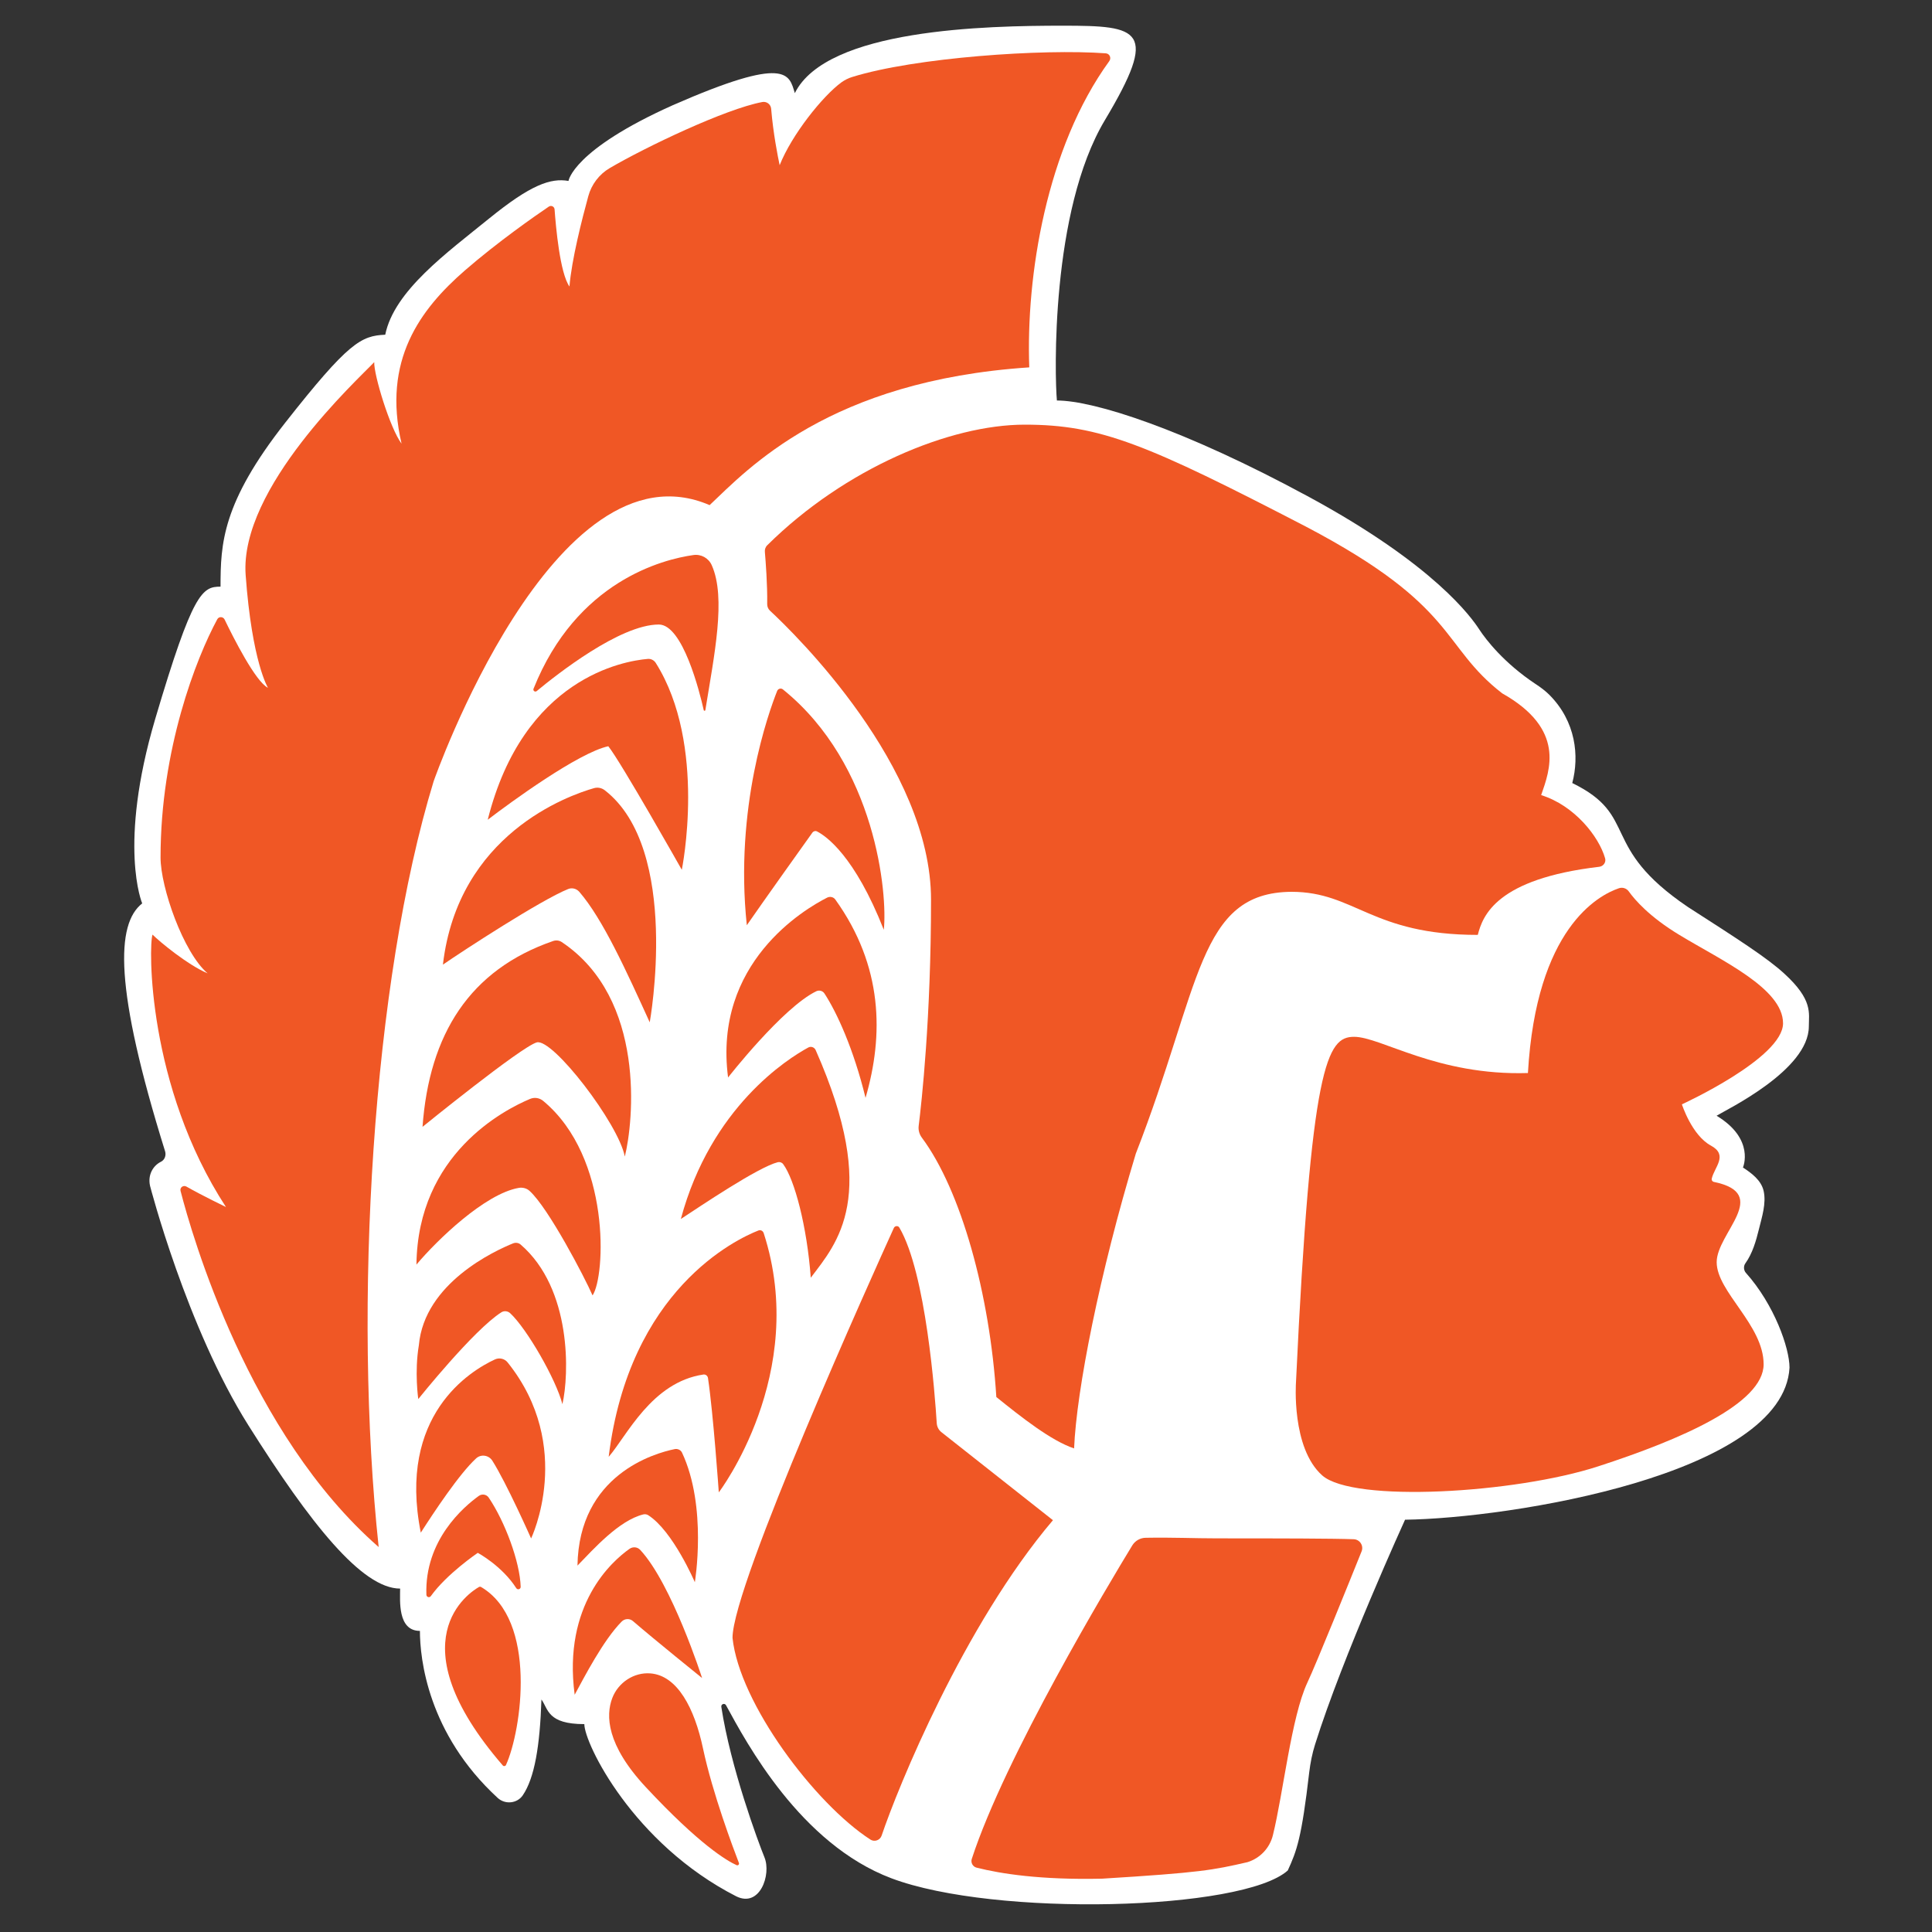 <?xml version="1.0" encoding="utf-8"?>
<!-- Generator: Adobe Illustrator 24.0.0, SVG Export Plug-In . SVG Version: 6.00 Build 0)  -->
<svg version="1.1" id="Layer_1" xmlns="http://www.w3.org/2000/svg" xmlns:xlink="http://www.w3.org/1999/xlink" x="0px" y="0px"
	 viewBox="0 0 2000 2000" style="enable-background:new 0 0 2000 2000;" xml:space="preserve">
<rect x="0" y="0" width="2000" height="2000" fill="#333333" stroke="none"/>
<style type="text/css">
	.st0{fill:#FFFFFF;}
	.st1{fill:#F05725;}
</style>
<g>
	<path class="st0" d="M155.3,1227.5c0,0,37.7,146.2,101.9,248.1c64.2,101.9,117.6,168.9,157,168.9c0,12.2-2.8,43.8,20.5,43.8
		c0,28.5,8,106.2,80.5,172.9c7.6,7,20,5.9,25.9-2.6c12.3-18,17.8-51.2,19.4-99.3c7.2,10,6.1,25.5,44.4,25.5
		c0,20,50.4,123.7,157.3,178.3c24.4,12,36.4-22.5,29.2-40.3c-6.7-16.5-35.1-93.1-44.7-155.9c-0.4-2.9,3.5-4.2,4.9-1.6
		c21.1,38.8,77,143.6,171.2,179.1c106.9,40.3,363.8,33.6,410.3-8.1c9.4-20.5,14.3-33.6,22.2-101.6c1.2-9.8,3.1-19.6,6.1-29
		c28.5-90.9,93.1-232.5,93.1-232.5c108.6-1.4,391.8-46.7,398-157.4c0-20.3-15.7-65.2-45.2-98.2c-2.3-2.6-2.6-6.9-0.5-9.8
		c7.4-10.3,11.1-23.4,14.1-35.6c3-12.3,7.7-26.5,4.8-39.4c-2.6-11.1-12.4-18.3-21.4-24.2c0,0,12.8-29.4-27.3-53.6
		c10.3-6.4,95.5-47.2,95.5-92.5c0-13.9,4.4-27.4-25.5-54.7c-17.9-16.4-47.6-35.4-99.7-68.9c-92.8-62.8-49.6-94.1-119.7-128.3
		c7.4-27.9,3.8-63.7-23.7-91.3c-4.4-4.4-9.5-8.1-14.7-11.5c-32.1-21.4-50.8-45.3-58-56.4c-7.8-11.9-45.8-66.3-176-136.9
		s-223.1-99.9-261.1-99.9c-2.3-24.5-6.7-195.9,49.6-290.1c56.3-94.2,36.3-97.9-43.3-97.9s-244.6,3.2-277.6,69.8
		c-6-19.5-7.6-39.5-126.1,12.4c-103.9,46.5-108.2,78.5-108.2,78.5c-18.4-3.2-39,3.8-82.3,39S408,301,398.8,346.5
		c-24.9,1.1-37.9,7.6-103.4,90.9s-67.1,125.5-67.1,169.9c-18.9,0-28.7,5.4-67.6,136.9s-13.5,191-13.5,191
		c-27.1,21.3-29.2,87,23.7,256.6c1.3,4.2-0.4,9-4.4,10.9C158.5,1206.7,152.8,1216.1,155.3,1227.5z"/>
	<path class="st1" d="M1341.6,1430.9c0,0-5,67.8,27.1,96.4c32.1,28.6,199.9,18.6,285.6-9.3c85.7-27.8,171.4-65,171.4-105.7
		s-48.6-75-48.6-105.7c0-30.3,56.9-70.8-2.9-83.1c-1.6-0.3-2.6-1.9-2.2-3.4c2.7-11.9,17.4-24.3-0.9-34.2c-19.8-10.7-30-42.7-30-42.7
		s104.7-47.8,104.7-83.9s-63.7-65-107.2-91.4c-31.3-18.9-46.4-36.6-52.4-45c-2.3-3.3-6.5-4.7-10.3-3.4
		c-21.4,7.3-85.6,41.4-94.2,191.3c-94.2,2.9-152.1-37.5-180-37.5C1373.8,1073.3,1357.1,1100.7,1341.6,1430.9z"/>
	<path class="st1" d="M1172.2,1599.7c-24.1,39.5-131.9,219.1-166.2,324.6c-1.3,3.9,1,8.1,5,9.1c25,6.3,66.2,12.8,129.8,11.4
		c102.2-6.3,114.9-8.9,150.6-17.1c13.1-4.1,23-14.6,26.3-27.9c10.7-43.3,19.1-122.6,35.7-158c9.2-19.5,43.3-104,56.1-135.8
		c2.4-5.9-1.8-12.4-8.2-12.6c-22.2-0.8-75.1-0.9-141.3-0.9c-23.8,0-46-1.1-73.8-0.6C1180.5,1591.9,1175.2,1594.9,1172.2,1599.7z"/>
	<path class="st1" d="M925.3,1271.2c-20.9,46-167,369.5-167,424.3c7.1,67.7,85.2,171.6,142.7,208.8c4.3,2.8,10.1,0.7,11.7-4.2
		c16.5-49,84.8-217.4,177.3-326.4l-115.3-91c-3-2.3-4.8-5.8-5-9.6c-1.8-28.7-11.1-155.5-38.7-202.3
		C929.8,1268.6,926.4,1268.8,925.3,1271.2z"/>
	<path class="st1" d="M791.8,571.4c0.8,9.6,2.7,33.7,2.4,54c0,2.6,1,5,2.8,6.7c26,24.1,166.8,161.4,166.8,299.3
		c0,122.3-9.8,210.1-12.8,234.2c-0.5,4.3,0.7,8.6,3.3,12.1c40.5,54.4,70.4,161.9,77.1,268.5c25.9,20.9,56.8,45.3,80.5,53.2
		c2.5-60.3,26.3-180.9,63.9-305.2c67.6-173.4,64.2-270.3,161.1-271c65.9,0,82.7,44.6,192.9,44.6c5.1-20,19.3-58,125.7-70.5
		c4.3-0.5,7.3-4.7,6.1-8.8c-6.4-22.5-31.7-54.7-66.2-65.4c8.9-25.7,25.7-68.2-40.4-105.4c-64.1-49.8-45.1-89.6-203-172.5
		c-164.4-85.2-212.8-105.6-291.2-105.6c-77.4,0-185.9,45.1-266.3,124.6C792.5,566,791.5,568.7,791.8,571.4z"/>
	<path class="st1" d="M186.9,1232.8c11.9,46.3,70.7,251.3,205.1,368.7c-26.6-248.9-6.6-585.1,56.9-792.7
		c0,0,124.3-355.4,285.7-285.9c39.8-37.6,123.8-128.9,330.9-142.6c-3.5-94.4,17.6-227.2,82.8-317c2.4-3.3,0.4-7.8-3.6-8.1
		c-65.1-4.8-197.7,4.3-262.5,24.5c-4,1.2-7.7,3.1-11.1,5.5c-19.7,14.4-51.6,54.5-64,85.8c-1.9-8.8-6.7-33-8.8-58.4
		c-0.4-4.6-4.6-7.8-9.1-7c-38.4,7.2-120.8,46.6-158,68.4c-10.9,6.4-18.9,16.9-22.2,29.1c-6.5,23.7-17.3,66-19.5,93.5
		c-9.9-14-14.1-62-15.4-79.8c-0.2-3-3.5-4.6-6-2.9c-14.2,9.6-52.8,36.5-86.9,66.1c-46.3,40.3-85.6,93.1-65.5,179.3
		c-12-16-28.8-71.4-28.3-84.4C370.6,392.7,247.7,505,254.3,595.3S277.4,712,277.4,712c-12.8-6.2-36.1-52.4-44.9-70.7
		c-1.5-3.1-6-3.3-7.6-0.2c-21.8,40.3-58.7,134.5-58.7,246.6c0,30.8,23.5,98.3,48.7,119.9c-20.5-8.7-49.3-32.4-57-40.1
		c-4.1,10.8-5.7,156.7,76,282c0,0-24.5-11.8-41-21.2C189.7,1226.6,186,1229.3,186.9,1232.8z"/>
	<path class="st1" d="M717.7,574.6C686.4,579,596.8,601.5,552.3,713c-0.8,2,1.6,3.8,3.3,2.4c20.5-17,86.2-68.9,126.4-68.9
		c24.8,0,42.3,69.9,46.5,88.6c0.2,1,1.6,0.9,1.7-0.1c9.1-56.5,21.7-116.1,6.6-149.9C733.5,577.7,725.8,573.4,717.7,574.6z"/>
	<path class="st1" d="M670.6,682.1c-24.9,2.1-128.8,19.6-165.7,166.5c23.1-17.7,93.8-69.4,124.8-76.1
		c12.8,15.8,76.1,127.9,76.1,127.9s26.5-129.4-27-214.2C677,683.4,673.8,681.8,670.6,682.1z"/>
	<path class="st1" d="M615.2,815.8c-27.1,7.7-141,47.9-156.7,182.8c20.2-14,101.7-67.1,129.7-78.3c4-1.6,8.5-0.4,11.4,2.8
		c24.5,28.3,48.8,82.1,73,135.2c0,0,32.5-178.9-46.5-240.2C623,815.7,619,814.8,615.2,815.8z"/>
	<path class="st1" d="M572.7,974.1c-86.5,29.8-128.4,96.6-135.3,192.4c0,0,101.8-82.7,118.2-87.4c16.4-4.8,84.8,84.3,91.2,118.2
		c8.9-35.5,22.4-163.5-65.3-222.1C578.9,973.5,575.7,973.1,572.7,974.1z"/>
	<path class="st1" d="M548.7,1137.6c-26.7,11.2-116.3,57-117.6,171.5c21.6-25.7,71-73.3,105.9-79.4c4.1-0.7,8.3,0.4,11.3,3.2
		c19.5,17.7,57,89.5,65.1,108.1c13.4-19.6,19.3-142.6-50.8-201.1C558.7,1136.5,553.4,1135.6,548.7,1137.6z"/>
	<path class="st1" d="M538.9,1288.3c-2.1-1.8-5.1-2.2-7.7-1.2c-18.6,7.5-91.9,41-97.6,105.5c-4.7,27.8-0.6,55.7-0.6,55.7
		s57.3-71.6,86-89.8c2.8-1.8,6.5-1.4,9,0.8c17.3,15.9,47.7,68.8,54.2,94.3C589.2,1423.4,592.2,1334.2,538.9,1288.3z"/>
	<path class="st1" d="M512.3,1407.3c-25.3,11.7-101,57.4-76.7,179.3c13.4-20.9,39.9-61,57.3-76.9c5-4.6,13-3.4,16.7,2.3
		c14.8,23.3,40.2,80.6,40.2,80.6s45.5-94.9-24.2-182.1C522.5,1406.5,517,1405.1,512.3,1407.3z"/>
	<path class="st1" d="M495.6,1548.6c-15.7,11.3-56.2,45.9-54.2,102.3c0.1,2.4,3.1,3.4,4.6,1.4c16.3-22.9,48.6-44.8,48.6-44.8
		s25,13.4,39.8,36.5c1.4,2.2,4.7,1.2,4.6-1.4c-0.8-25.8-16.2-67.3-33.1-92.3C503.7,1547,499,1546.1,495.6,1548.6z"/>
	<path class="st1" d="M495.9,1642.8c-9.7,5.5-87.3,55.3,24.6,184.8c0.9,1.1,2.7,0.8,3.3-0.5c16.2-35.7,32.8-150-25.9-184.3
		C497.3,1642.5,496.5,1642.5,495.9,1642.8z"/>
	<path class="st1" d="M804.5,715.3c-8.9,22.4-44.3,120.7-31.4,242.5c18.7-27,58.9-83.3,67.9-95.9c1.1-1.5,3.2-2.1,4.8-1.2
		c9.4,4.8,39,25.3,69.1,101.8c4-36.4-7.9-170.9-104.4-248.8C808.5,712,805.4,712.9,804.5,715.3z"/>
	<path class="st1" d="M856.3,929.2c-23.5,11.9-118.1,67.5-102.6,186.2c0,0,56.6-72.5,91.4-89.3c3-1.4,6.6-0.4,8.4,2.4
		c12.7,19.4,30.1,57.2,42.5,108c18.9-64.8,18.2-136.3-31.2-205.2C863,928.6,859.3,927.7,856.3,929.2z"/>
	<path class="st1" d="M836.7,1084.4c-21.2,11.5-100.7,61.5-131.9,177.5c20.6-13.5,79.9-53.6,100.4-58.8c2.1-0.5,4.3,0.3,5.6,2.1
		c11.7,15.8,24.6,64.3,28.5,117.5c27-35.8,72-84.2,5.1-235.6C843.1,1084.1,839.5,1082.8,836.7,1084.4z"/>
	<path class="st1" d="M785.1,1273.8c-22.9,9-133.7,61-155,234.3c18.7-21.5,44.4-77.3,98.1-85.2c2.3-0.3,4.3,1.3,4.7,3.6
		c5.5,36.8,11.2,118.4,11.2,118.4s93.6-122.9,46.5-268.3C789.8,1274.1,787.3,1272.9,785.1,1273.8z"/>
	<path class="st1" d="M698.5,1500.1c-21.2,4.3-99.2,26.6-100.7,120.6c16.7-17.2,43-46.8,68.2-53c1.7-0.4,3.6-0.1,5,0.8
		c25.6,16.3,48.3,69.4,48.3,69.4s13.1-78-13.3-134.2C704.7,1501,701.5,1499.5,698.5,1500.1z"/>
	<path class="st1" d="M651.6,1603.4c-18,12.7-69.1,57.6-56.7,151c9.9-18.2,29.6-56.5,48.6-75.7c3.2-3.3,8.4-3.5,11.8-0.5
		c22,19,71.5,58.9,71.5,58.9s-31.2-97.3-64-132.6C659.9,1601.3,655.1,1600.9,651.6,1603.4z"/>
	<path class="st1" d="M673.4,1732.3c-17.2-1.4-33.5,9.5-39.6,25.6c-6.8,17.9-6.1,48.3,34.7,92.1c55.6,59.7,84.2,76.4,94,80.8
		c1.5,0.7,3-0.8,2.4-2.3c-5.8-15.1-27.2-71.8-37.1-118.3C718.9,1768,701.1,1734.5,673.4,1732.3z"/>
</g>
</svg>
